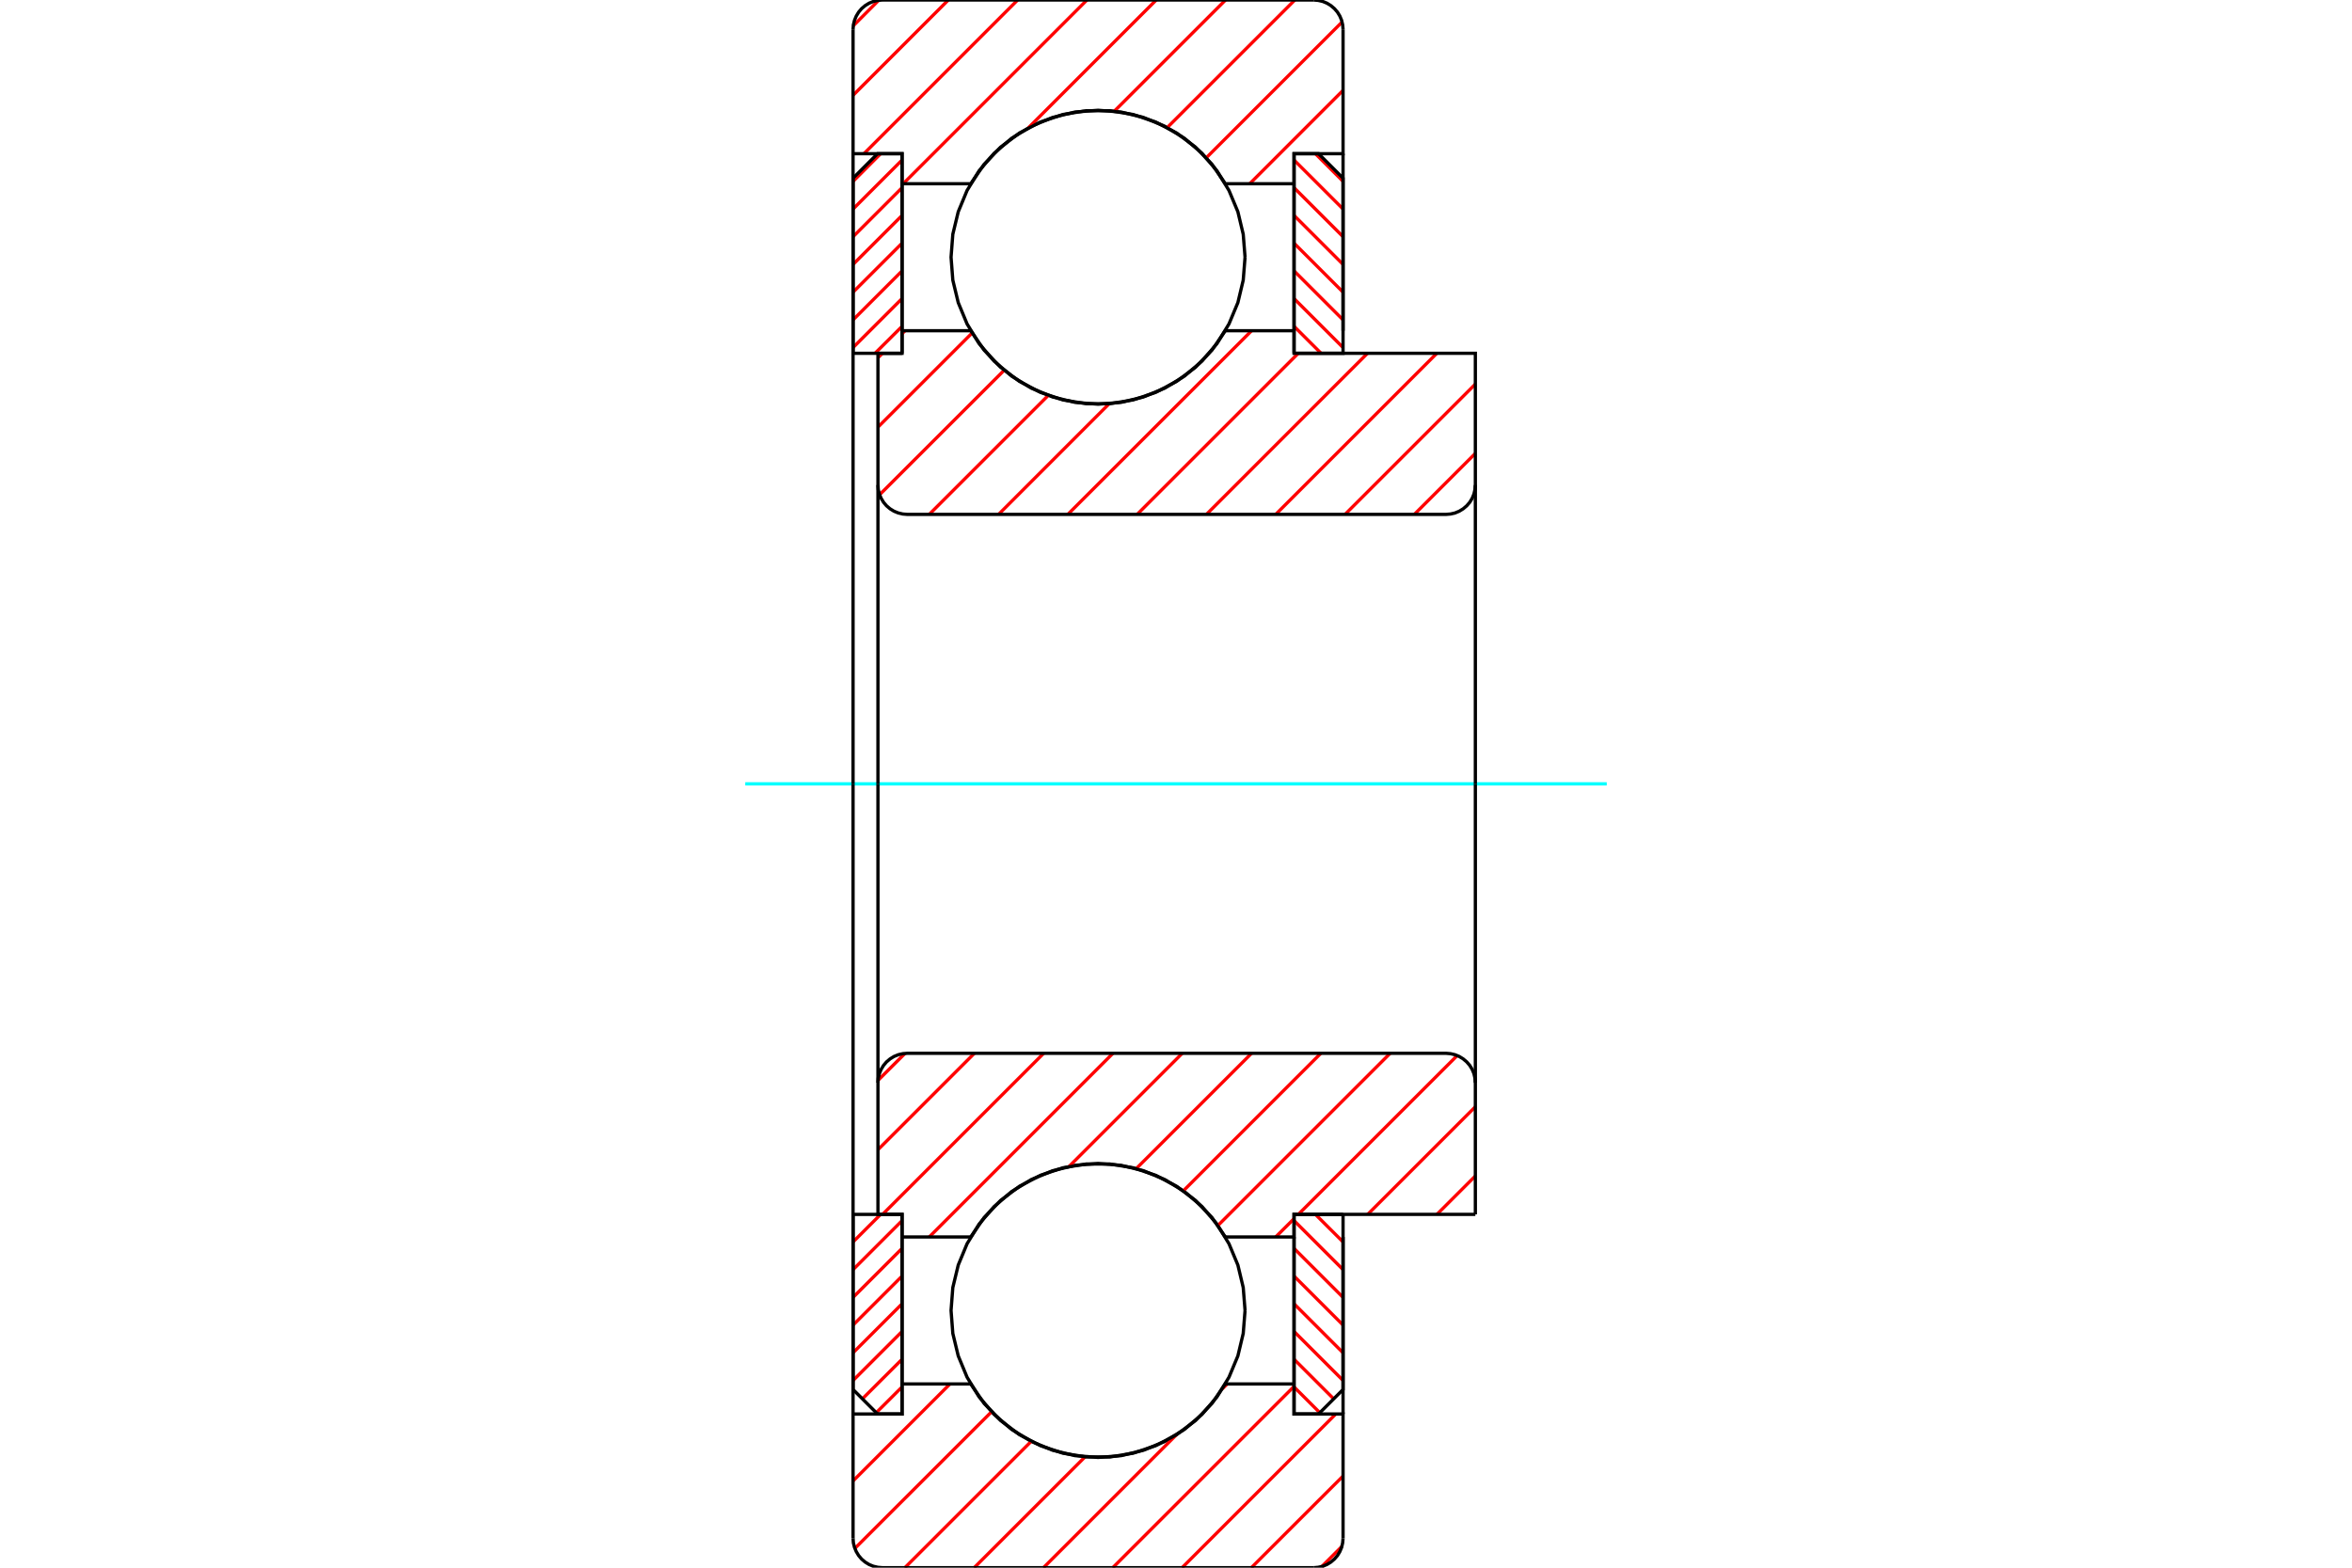 <?xml version="1.0" standalone="no"?>
<!DOCTYPE svg PUBLIC "-//W3C//DTD SVG 1.1//EN"
	"http://www.w3.org/Graphics/SVG/1.1/DTD/svg11.dtd">
<svg xmlns="http://www.w3.org/2000/svg" height="100%" width="100%" viewBox="0 0 36000 24000">
	<rect x="-1800" y="-1200" width="39600" height="26400" style="fill:#FFF"/>
	<g style="fill:none; fill-rule:evenodd" transform="matrix(1 0 0 1 0 0)">
		<g style="fill:none; stroke:#000; stroke-width:50; shape-rendering:geometricPrecision">
		</g>
		<g style="fill:none; stroke:#F00; stroke-width:50; shape-rendering:geometricPrecision">
			<line x1="20134" y1="18591" x2="20557" y2="19013"/>
			<line x1="19807" y1="18687" x2="20557" y2="19437"/>
			<line x1="19807" y1="19112" x2="20557" y2="19862"/>
			<line x1="19807" y1="19536" x2="20557" y2="20286"/>
			<line x1="19807" y1="19960" x2="20557" y2="20710"/>
			<line x1="19807" y1="20384" x2="20557" y2="21134"/>
			<line x1="19807" y1="20809" x2="20413" y2="21415"/>
			<line x1="19807" y1="21233" x2="20201" y2="21627"/>
		</g>
		<g style="fill:none; stroke:#000; stroke-width:50; shape-rendering:geometricPrecision">
			<polyline points="20557,18591 20557,21272 20182,21647 19807,21647 19807,18591 20557,18591"/>
		</g>
		<g style="fill:none; stroke:#0FF; stroke-width:50; shape-rendering:geometricPrecision">
			<line x1="11407" y1="12000" x2="24593" y2="12000"/>
		</g>
		<g style="fill:none; stroke:#F00; stroke-width:50; shape-rendering:geometricPrecision">
			<line x1="20134" y1="2353" x2="20557" y2="2776"/>
			<line x1="19807" y1="2450" x2="20557" y2="3200"/>
			<line x1="19807" y1="2874" x2="20557" y2="3624"/>
			<line x1="19807" y1="3298" x2="20557" y2="4048"/>
			<line x1="19807" y1="3723" x2="20557" y2="4473"/>
			<line x1="19807" y1="4147" x2="20557" y2="4897"/>
			<line x1="19807" y1="4571" x2="20557" y2="5321"/>
			<line x1="19807" y1="4996" x2="20221" y2="5409"/>
		</g>
		<g style="fill:none; stroke:#000; stroke-width:50; shape-rendering:geometricPrecision">
			<polyline points="19807,5409 19807,2353 20182,2353 20557,2728 20557,5409 19807,5409"/>
		</g>
		<g style="fill:none; stroke:#F00; stroke-width:50; shape-rendering:geometricPrecision">
			<line x1="13479" y1="18591" x2="13057" y2="19013"/>
			<line x1="13807" y1="18687" x2="13057" y2="19437"/>
			<line x1="13807" y1="19112" x2="13057" y2="19862"/>
			<line x1="13807" y1="19536" x2="13057" y2="20286"/>
			<line x1="13807" y1="19960" x2="13057" y2="20710"/>
			<line x1="13807" y1="20384" x2="13057" y2="21134"/>
			<line x1="13807" y1="20809" x2="13200" y2="21415"/>
			<line x1="13807" y1="21233" x2="13412" y2="21627"/>
		</g>
		<g style="fill:none; stroke:#000; stroke-width:50; shape-rendering:geometricPrecision">
			<polyline points="13057,18591 13057,21272 13432,21647 13807,21647 13807,18591 13057,18591"/>
		</g>
		<g style="fill:none; stroke:#F00; stroke-width:50; shape-rendering:geometricPrecision">
			<line x1="13479" y1="2353" x2="13057" y2="2776"/>
			<line x1="13807" y1="2450" x2="13057" y2="3200"/>
			<line x1="13807" y1="2874" x2="13057" y2="3624"/>
			<line x1="13807" y1="3298" x2="13057" y2="4048"/>
			<line x1="13807" y1="3723" x2="13057" y2="4473"/>
			<line x1="13807" y1="4147" x2="13057" y2="4897"/>
			<line x1="13807" y1="4571" x2="13057" y2="5321"/>
			<line x1="13807" y1="4996" x2="13393" y2="5409"/>
		</g>
		<g style="fill:none; stroke:#000; stroke-width:50; shape-rendering:geometricPrecision">
			<polyline points="13807,5409 13807,2353 13432,2353 13057,2728 13057,5409 13807,5409"/>
			<polyline points="19057,3938 19029,3586 18947,3242 18811,2916 18627,2615 18398,2347 18129,2117 17828,1933 17502,1798 17159,1715 16807,1688 16455,1715 16111,1798 15785,1933 15484,2117 15216,2347 14986,2615 14802,2916 14667,3242 14584,3586 14557,3938 14584,4289 14667,4633 14802,4959 14986,5260 15216,5528 15484,5758 15785,5942 16111,6077 16455,6160 16807,6188 17159,6160 17502,6077 17828,5942 18129,5758 18398,5528 18627,5260 18811,4959 18947,4633 19029,4289 19057,3938"/>
			<polyline points="19057,20062 19029,19711 18947,19367 18811,19041 18627,18740 18398,18472 18129,18242 17828,18058 17502,17923 17159,17840 16807,17812 16455,17840 16111,17923 15785,18058 15484,18242 15216,18472 14986,18740 14802,19041 14667,19367 14584,19711 14557,20062 14584,20414 14667,20758 14802,21084 14986,21385 15216,21653 15484,21883 15785,22067 16111,22202 16455,22285 16807,22312 17159,22285 17502,22202 17828,22067 18129,21883 18398,21653 18627,21385 18811,21084 18947,20758 19029,20414 19057,20062"/>
		</g>
		<g style="fill:none; stroke:#F00; stroke-width:50; shape-rendering:geometricPrecision">
			<line x1="20539" y1="23675" x2="20232" y2="23982"/>
			<line x1="20557" y1="22597" x2="19153" y2="24000"/>
			<line x1="20446" y1="21647" x2="18093" y2="24000"/>
			<line x1="19807" y1="21225" x2="17032" y2="24000"/>
			<line x1="18784" y1="21187" x2="18709" y2="21262"/>
			<line x1="18007" y1="21964" x2="15971" y2="24000"/>
			<line x1="16608" y1="22303" x2="14911" y2="24000"/>
			<line x1="15784" y1="22066" x2="13850" y2="24000"/>
			<line x1="15177" y1="21613" x2="13084" y2="23705"/>
			<line x1="14541" y1="21187" x2="13057" y2="22672"/>
			<line x1="20557" y1="1383" x2="19128" y2="2813"/>
			<line x1="20542" y1="337" x2="18463" y2="2416"/>
			<line x1="19819" y1="0" x2="17866" y2="1953"/>
			<line x1="18758" y1="0" x2="17056" y2="1702"/>
			<line x1="17697" y1="0" x2="15739" y2="1958"/>
			<line x1="16637" y1="0" x2="13824" y2="2813"/>
			<line x1="15576" y1="0" x2="13223" y2="2353"/>
			<line x1="14515" y1="0" x2="13057" y2="1459"/>
			<line x1="13451" y1="3" x2="13060" y2="395"/>
		</g>
		<g style="fill:none; stroke:#000; stroke-width:50; shape-rendering:geometricPrecision">
			<polyline points="13057,12000 13057,5063 13057,2353 13057,450"/>
			<polyline points="13507,0 13436,6 13368,22 13302,49 13242,86 13188,132 13143,185 13106,246 13079,311 13062,380 13057,450"/>
			<line x1="13507" y1="0" x2="20107" y2="0"/>
			<polyline points="20557,450 20551,380 20535,311 20508,246 20471,185 20425,132 20371,86 20311,49 20246,22 20177,6 20107,0"/>
			<polyline points="20557,450 20557,2353 19807,2353 19807,2813 19807,5063"/>
			<polyline points="19807,2813 18755,2813 18550,2514 18299,2253 18009,2036 17689,1868 17345,1753 16988,1695 16626,1695 16268,1753 15925,1868 15604,2036 15315,2253 15064,2514 14858,2813 13807,2813 13807,5063"/>
			<polyline points="13807,2813 13807,2353 13057,2353"/>
			<line x1="20557" y1="2353" x2="20557" y2="5063"/>
			<line x1="20557" y1="18937" x2="20557" y2="21647"/>
			<polyline points="13057,21647 13807,21647 13807,21187"/>
			<polyline points="13807,18937 13807,21187 14858,21187 15064,21486 15315,21747 15604,21964 15925,22132 16268,22247 16626,22305 16988,22305 17345,22247 17689,22132 18009,21964 18299,21747 18550,21486 18755,21187 19807,21187"/>
			<polyline points="19807,18937 19807,21187 19807,21647 20557,21647 20557,23550"/>
			<polyline points="20107,24000 20177,23994 20246,23978 20311,23951 20371,23914 20425,23868 20471,23815 20508,23754 20535,23689 20551,23620 20557,23550"/>
			<line x1="20107" y1="24000" x2="13507" y2="24000"/>
			<polyline points="13057,23550 13062,23620 13079,23689 13106,23754 13143,23815 13188,23868 13242,23914 13302,23951 13368,23978 13436,23994 13507,24000"/>
			<polyline points="13057,23550 13057,21647 13057,18937 13057,12000"/>
		</g>
		<g style="fill:none; stroke:#F00; stroke-width:50; shape-rendering:geometricPrecision">
			<line x1="22582" y1="18003" x2="21994" y2="18591"/>
			<line x1="22582" y1="16943" x2="20934" y2="18591"/>
			<line x1="22304" y1="16160" x2="19873" y2="18591"/>
			<line x1="19807" y1="18657" x2="19526" y2="18937"/>
			<line x1="21278" y1="16125" x2="18641" y2="18762"/>
			<line x1="20217" y1="16125" x2="18112" y2="18231"/>
			<line x1="19157" y1="16125" x2="17391" y2="17891"/>
			<line x1="18096" y1="16125" x2="16364" y2="17857"/>
			<line x1="17035" y1="16125" x2="14223" y2="18937"/>
			<line x1="15975" y1="16125" x2="13509" y2="18591"/>
			<line x1="14914" y1="16125" x2="13438" y2="17601"/>
			<line x1="13852" y1="16127" x2="13439" y2="16539"/>
		</g>
		<g style="fill:none; stroke:#000; stroke-width:50; shape-rendering:geometricPrecision">
			<line x1="22582" y1="12000" x2="22582" y2="18591"/>
			<polyline points="22582,16575 22576,16505 22560,16436 22533,16371 22496,16310 22450,16257 22396,16211 22336,16174 22271,16147 22202,16131 22132,16125 13888,16125 13817,16131 13749,16147 13683,16174 13623,16211 13569,16257 13524,16310 13487,16371 13460,16436 13443,16505 13438,16575 13438,18591 13807,18591 13807,18937 14858,18937"/>
			<polyline points="18755,18937 18550,18639 18299,18378 18009,18161 17689,17993 17345,17878 16988,17820 16626,17820 16268,17878 15925,17993 15604,18161 15315,18378 15064,18639 14858,18937"/>
			<polyline points="18755,18937 19807,18937 19807,18591 22582,18591"/>
			<line x1="13438" y1="12000" x2="13438" y2="16575"/>
		</g>
		<g style="fill:none; stroke:#F00; stroke-width:50; shape-rendering:geometricPrecision">
			<line x1="22582" y1="6941" x2="21648" y2="7875"/>
			<line x1="22582" y1="5880" x2="20587" y2="7875"/>
			<line x1="21992" y1="5409" x2="19526" y2="7875"/>
			<line x1="20931" y1="5409" x2="18466" y2="7875"/>
			<line x1="19871" y1="5409" x2="17405" y2="7875"/>
			<line x1="19157" y1="5063" x2="16344" y2="7875"/>
			<line x1="16978" y1="6180" x2="15284" y2="7875"/>
			<line x1="16044" y1="6054" x2="14223" y2="7875"/>
			<line x1="15370" y1="5668" x2="13463" y2="7574"/>
			<line x1="14880" y1="5097" x2="13438" y2="6539"/>
			<line x1="13853" y1="5063" x2="13807" y2="5109"/>
			<line x1="13507" y1="5409" x2="13438" y2="5478"/>
		</g>
		<g style="fill:none; stroke:#000; stroke-width:50; shape-rendering:geometricPrecision">
			<line x1="13438" y1="12000" x2="13438" y2="5409"/>
			<polyline points="13438,7425 13443,7495 13460,7564 13487,7629 13524,7690 13569,7743 13623,7789 13683,7826 13749,7853 13817,7869 13888,7875 22132,7875 22202,7869 22271,7853 22336,7826 22396,7789 22450,7743 22496,7690 22533,7629 22560,7564 22576,7495 22582,7425 22582,5409 19807,5409 19807,5063 18755,5063"/>
			<polyline points="14858,5063 15064,5361 15315,5622 15604,5839 15925,6007 16268,6122 16626,6180 16988,6180 17345,6122 17689,6007 18009,5839 18299,5622 18550,5361 18755,5063"/>
			<polyline points="14858,5063 13807,5063 13807,5409 13438,5409"/>
			<line x1="22582" y1="12000" x2="22582" y2="7425"/>
		</g>
	</g>
</svg>
